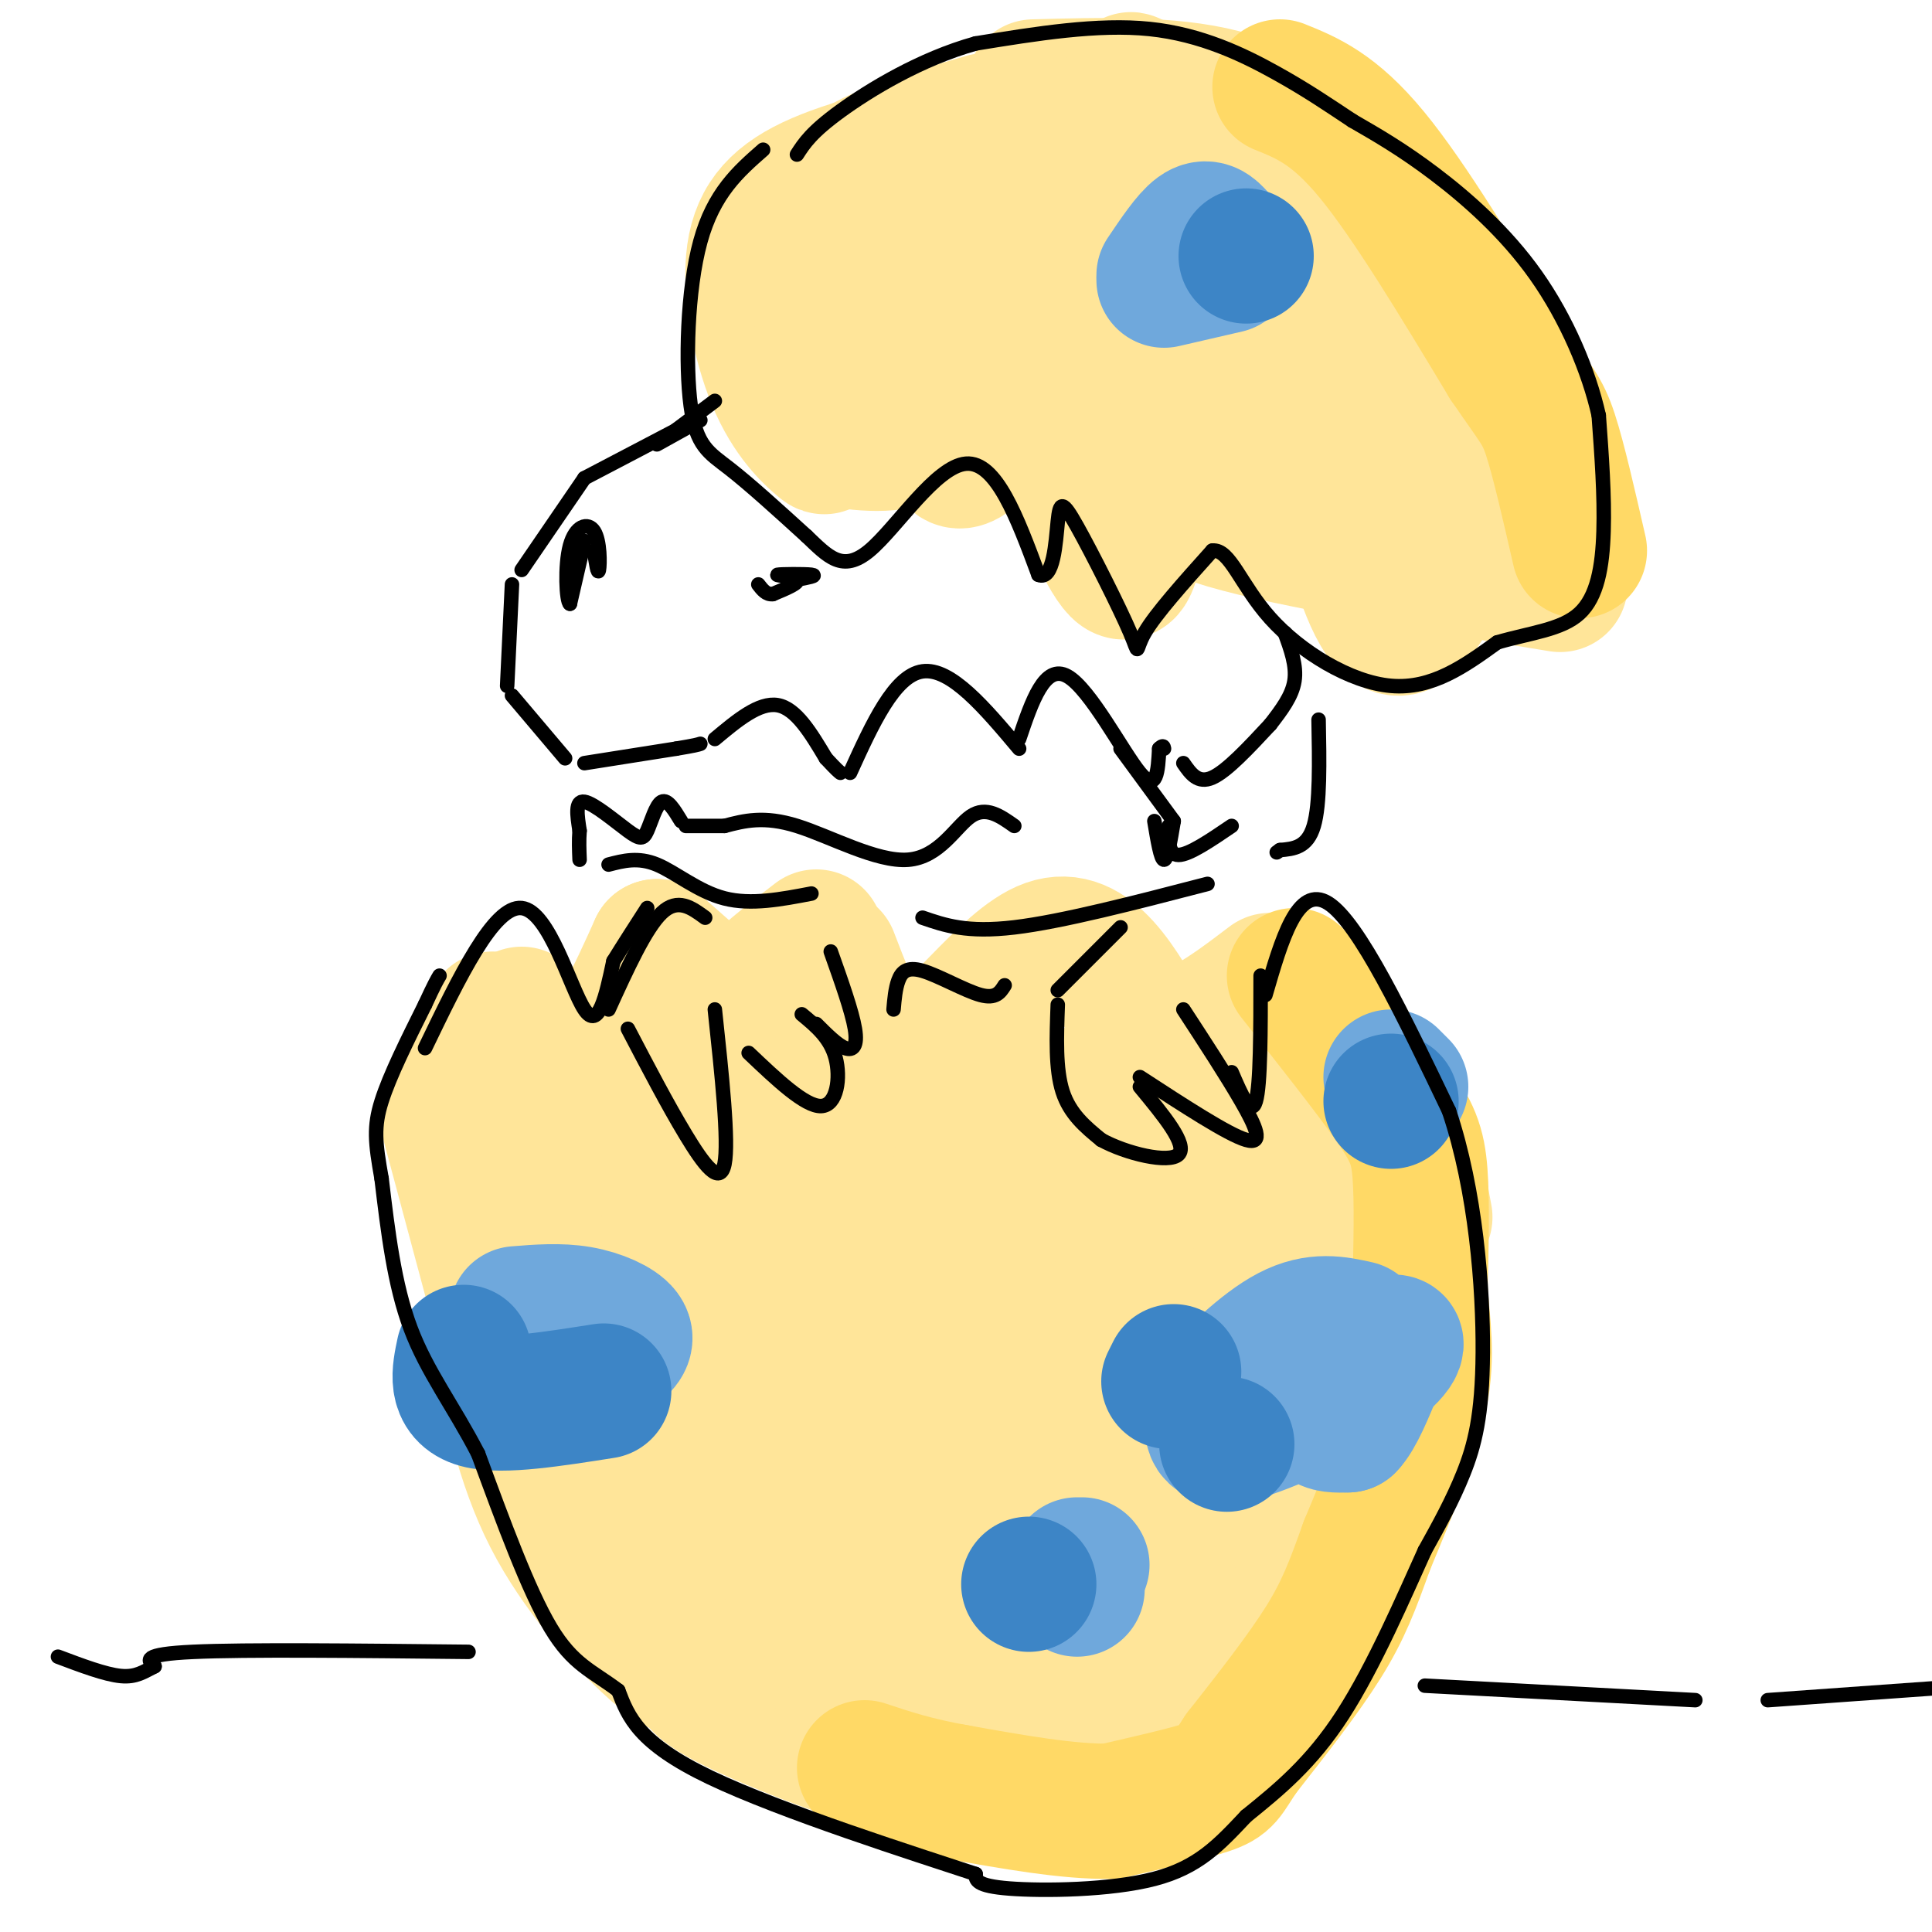 <svg viewBox='0 0 400 400' version='1.1' xmlns='http://www.w3.org/2000/svg' xmlns:xlink='http://www.w3.org/1999/xlink'><g fill='none' stroke='rgb(255,229,153)' stroke-width='28' stroke-linecap='round' stroke-linejoin='round'><path d='M148,219c1.250,-3.917 2.500,-7.833 6,-12c3.500,-4.167 9.250,-8.583 15,-13'/><path d='M172,198c4.533,11.844 9.067,23.689 17,21c7.933,-2.689 19.267,-19.911 28,-23c8.733,-3.089 14.867,7.956 21,19'/><path d='M238,215c7.667,1.167 16.333,-5.417 25,-12'/><path d='M273,208c0.000,0.000 19.000,28.000 19,28'/><path d='M292,236c0.000,0.000 3.000,16.000 3,16'/><path d='M153,211c0.000,0.000 -17.000,-15.000 -17,-15'/><path d='M136,196c-4.667,10.333 -9.333,20.667 -14,23c-4.667,2.333 -9.333,-3.333 -14,-9'/><path d='M102,211c0.000,0.000 -10.000,18.000 -10,18'/><path d='M92,229c0.000,0.000 11.000,41.000 11,41'/><path d='M103,277c2.622,12.867 5.244,25.733 11,37c5.756,11.267 14.644,20.933 20,26c5.356,5.067 7.178,5.533 9,6'/><path d='M143,346c1.595,1.738 1.083,3.083 9,7c7.917,3.917 24.262,10.405 35,13c10.738,2.595 15.869,1.298 21,0'/><path d='M208,366c5.833,-0.167 9.917,-0.583 14,-1'/><path d='M226,365c6.533,-0.133 13.067,-0.267 18,-1c4.933,-0.733 8.267,-2.067 13,-10c4.733,-7.933 10.867,-22.467 17,-37'/><path d='M274,317c4.119,-9.845 5.917,-15.958 7,-29c1.083,-13.042 1.452,-33.012 1,-43c-0.452,-9.988 -1.726,-9.994 -3,-10'/><path d='M279,235c-1.167,-2.333 -2.583,-3.167 -4,-4'/><path d='M268,228c0.000,0.000 -123.000,-3.000 -123,-3'/><path d='M145,225c-24.607,-0.440 -24.625,-0.042 -26,0c-1.375,0.042 -4.107,-0.274 -5,5c-0.893,5.274 0.054,16.137 1,27'/><path d='M115,257c3.583,15.357 12.042,40.250 19,55c6.958,14.750 12.417,19.357 19,23c6.583,3.643 14.292,6.321 22,9'/><path d='M175,344c12.737,2.525 33.579,4.337 46,4c12.421,-0.337 16.421,-2.821 21,-10c4.579,-7.179 9.737,-19.051 12,-31c2.263,-11.949 1.632,-23.974 1,-36'/><path d='M255,271c-0.845,-11.726 -3.458,-23.042 0,-28c3.458,-4.958 12.988,-3.560 -5,-4c-17.988,-0.440 -63.494,-2.720 -109,-5'/><path d='M141,234c-17.648,0.008 -7.266,2.528 -4,5c3.266,2.472 -0.582,4.896 3,21c3.582,16.104 14.595,45.887 21,61c6.405,15.113 8.203,15.557 10,16'/><path d='M171,337c3.610,4.468 7.636,7.636 12,9c4.364,1.364 9.067,0.922 14,-3c4.933,-3.922 10.097,-11.325 16,-32c5.903,-20.675 12.544,-54.621 17,-56c4.456,-1.379 6.728,29.811 9,61'/><path d='M239,316c2.989,13.269 5.962,15.940 0,14c-5.962,-1.940 -20.858,-8.491 -32,-23c-11.142,-14.509 -18.530,-36.976 -27,-52c-8.470,-15.024 -18.023,-22.604 -23,-26c-4.977,-3.396 -5.378,-2.607 -7,-2c-1.622,0.607 -4.463,1.030 -6,6c-1.537,4.970 -1.768,14.485 -2,24'/><path d='M142,257c-0.777,4.851 -1.720,4.980 0,6c1.720,1.020 6.105,2.931 7,7c0.895,4.069 -1.698,10.297 11,2c12.698,-8.297 40.688,-31.118 45,-23c4.312,8.118 -15.054,47.177 -23,61c-7.946,13.823 -4.473,2.412 -1,-9'/><path d='M181,301c-1.606,-14.202 -5.122,-45.207 -8,-54c-2.878,-8.793 -5.118,4.627 -6,15c-0.882,10.373 -0.405,17.699 0,25c0.405,7.301 0.737,14.575 4,23c3.263,8.425 9.455,17.999 12,16c2.545,-1.999 1.441,-15.571 -3,-29c-4.441,-13.429 -12.221,-26.714 -20,-40'/><path d='M160,257c-2.989,-6.061 -0.461,-1.212 0,-3c0.461,-1.788 -1.145,-10.212 8,6c9.145,16.212 29.041,57.061 45,68c15.959,10.939 27.979,-8.030 40,-27'/><path d='M275,263c0.000,0.000 -4.000,-14.000 -4,-14'/><path d='M173,47c-0.583,-4.167 -1.167,-8.333 4,-12c5.167,-3.667 16.083,-6.833 27,-10'/><path d='M214,18c14.143,-0.387 28.286,-0.774 39,2c10.714,2.774 18.000,8.708 23,12c5.000,3.292 7.714,3.940 14,13c6.286,9.060 16.143,26.530 26,44'/><path d='M316,89c6.000,11.500 8.000,18.250 10,25'/><path d='M323,121c-27.711,-4.511 -55.422,-9.022 -69,-13c-13.578,-3.978 -13.022,-7.422 -13,-8c0.022,-0.578 -0.489,1.711 -1,4'/><path d='M240,104c-1.171,2.336 -3.598,6.176 -5,10c-1.402,3.824 -1.778,7.633 -6,0c-4.222,-7.633 -12.291,-26.709 -19,-32c-6.709,-5.291 -12.060,3.203 -18,7c-5.940,3.797 -12.470,2.899 -19,2'/><path d='M173,91c-3.179,0.903 -1.625,2.159 -3,1c-1.375,-1.159 -5.678,-4.733 -9,-12c-3.322,-7.267 -5.664,-18.226 -5,-26c0.664,-7.774 4.332,-12.364 12,-16c7.668,-3.636 19.334,-6.318 31,-9'/><path d='M199,29c0.810,3.548 -12.667,16.917 -21,28c-8.333,11.083 -11.524,19.881 -5,16c6.524,-3.881 22.762,-20.440 39,-37'/><path d='M212,36c3.485,2.547 -7.303,27.415 -12,42c-4.697,14.585 -3.303,18.888 0,17c3.303,-1.888 8.515,-9.968 13,-19c4.485,-9.032 8.242,-19.016 12,-29'/><path d='M225,47c2.524,-1.101 2.832,10.647 1,23c-1.832,12.353 -5.806,25.313 -4,19c1.806,-6.313 9.391,-31.898 12,-49c2.609,-17.102 0.241,-25.720 0,-23c-0.241,2.720 1.645,16.777 7,30c5.355,13.223 14.177,25.611 23,38'/><path d='M264,85c6.809,10.857 12.330,19.000 11,18c-1.330,-1.000 -9.511,-11.144 -16,-17c-6.489,-5.856 -11.285,-7.423 -13,-7c-1.715,0.423 -0.347,2.835 7,5c7.347,2.165 20.674,4.082 34,6'/><path d='M287,90c12.530,4.392 26.853,12.373 23,3c-3.853,-9.373 -25.884,-36.100 -36,-48c-10.116,-11.900 -8.319,-8.971 -9,-8c-0.681,0.971 -3.841,-0.014 -7,-1'/><path d='M258,36c-5.533,-1.978 -15.867,-6.422 -12,1c3.867,7.422 21.933,26.711 40,46'/><path d='M279,109c3.333,10.917 6.667,21.833 11,21c4.333,-0.833 9.667,-13.417 15,-26'/><path d='M305,104c2.500,-4.333 1.250,-2.167 0,0'/></g>
<g fill='none' stroke='rgb(255,217,102)' stroke-width='28' stroke-linecap='round' stroke-linejoin='round'><path d='M265,18c5.583,2.250 11.167,4.500 19,14c7.833,9.500 17.917,26.250 28,43'/><path d='M312,75c6.089,8.956 7.311,9.844 9,15c1.689,5.156 3.844,14.578 6,24'/><path d='M268,202c7.778,9.844 15.556,19.689 20,26c4.444,6.311 5.556,9.089 6,15c0.444,5.911 0.222,14.956 0,24'/><path d='M294,267c0.489,7.244 1.711,13.356 0,22c-1.711,8.644 -6.356,19.822 -11,31'/><path d='M283,320c-2.956,8.244 -4.844,13.356 -9,20c-4.156,6.644 -10.578,14.822 -17,23'/><path d='M257,363c-3.311,4.911 -3.089,5.689 -7,7c-3.911,1.311 -11.956,3.156 -20,5'/><path d='M230,375c-8.667,0.167 -20.333,-1.917 -32,-4'/><path d='M198,371c-8.500,-1.500 -13.750,-3.250 -19,-5'/></g>
<g fill='none' stroke='rgb(111,168,220)' stroke-width='28' stroke-linecap='round' stroke-linejoin='round'><path d='M281,275c-4.238,-0.943 -8.476,-1.886 -14,1c-5.524,2.886 -12.336,9.602 -15,13c-2.664,3.398 -1.182,3.477 -1,5c0.182,1.523 -0.936,4.489 5,3c5.936,-1.489 18.925,-7.432 26,-12c7.075,-4.568 8.237,-7.760 6,-7c-2.237,0.760 -7.871,5.474 -11,9c-3.129,3.526 -3.751,5.865 -3,7c0.751,1.135 2.876,1.068 5,1'/><path d='M279,295c1.833,-1.833 3.917,-6.917 6,-12'/><path d='M107,272c4.444,-0.356 8.889,-0.711 13,0c4.111,0.711 7.889,2.489 9,4c1.111,1.511 -0.444,2.756 -2,4'/><path d='M118,283c-0.917,-2.167 -1.833,-4.333 -4,-4c-2.167,0.333 -5.583,3.167 -9,6'/><path d='M252,49c-1.083,-1.167 -2.167,-2.333 -4,-1c-1.833,1.333 -4.417,5.167 -7,9'/><path d='M241,58c0.000,0.000 13.000,-3.000 13,-3'/><path d='M223,329c0.000,0.000 0.000,0.000 0,0'/><path d='M223,324c0.000,0.000 1.000,0.000 1,0'/><path d='M290,225c0.000,0.000 -2.000,-2.000 -2,-2'/></g>
<g fill='none' stroke='rgb(61,133,198)' stroke-width='28' stroke-linecap='round' stroke-linejoin='round'><path d='M254,299c0.000,0.000 0.000,0.000 0,0'/><path d='M242,286c0.000,0.000 1.000,-2.000 1,-2'/><path d='M213,328c0.000,0.000 0.000,0.000 0,0'/><path d='M96,280c-0.917,4.333 -1.833,8.667 3,10c4.833,1.333 15.417,-0.333 26,-2'/><path d='M288,228c0.000,0.000 0.000,0.000 0,0'/><path d='M258,53c0.000,0.000 0.000,0.000 0,0'/></g>
<g fill='none' stroke='rgb(0,0,0)' stroke-width='3' stroke-linecap='round' stroke-linejoin='round'><path d='M145,87c0.000,0.000 -9.000,5.000 -9,5'/><path d='M142,88c0.000,0.000 -21.000,11.000 -21,11'/><path d='M121,99c0.000,0.000 -13.000,19.000 -13,19'/><path d='M106,121c0.000,0.000 -1.000,21.000 -1,21'/><path d='M106,144c0.000,0.000 11.000,13.000 11,13'/><path d='M121,158c0.000,0.000 19.000,-3.000 19,-3'/><path d='M140,155c4.000,-0.667 4.500,-0.833 5,-1'/><path d='M148,153c4.583,-3.833 9.167,-7.667 13,-7c3.833,0.667 6.917,5.833 10,11'/><path d='M171,157c2.167,2.333 2.583,2.667 3,3'/><path d='M176,160c4.583,-10.083 9.167,-20.167 15,-21c5.833,-0.833 12.917,7.583 20,16'/><path d='M211,153c2.644,-7.822 5.289,-15.644 10,-13c4.711,2.644 11.489,15.756 15,20c3.511,4.244 3.756,-0.378 4,-5'/><path d='M240,155c0.833,-0.833 0.917,-0.417 1,0'/><path d='M245,158c1.500,2.167 3.000,4.333 6,3c3.000,-1.333 7.500,-6.167 12,-11'/><path d='M263,150c2.250,-2.917 4.500,-5.833 5,-9c0.500,-3.167 -0.750,-6.583 -2,-10'/><path d='M273,149c0.167,8.750 0.333,17.500 -1,22c-1.333,4.500 -4.167,4.750 -7,5'/><path d='M265,176c-1.167,0.833 -0.583,0.417 0,0'/><path d='M232,155c0.000,0.000 11.000,15.000 11,15'/><path d='M243,170c-0.667,4.000 -1.333,8.000 -2,8c-0.667,0.000 -1.333,-4.000 -2,-8'/><path d='M242,171c-0.083,3.000 -0.167,6.000 2,6c2.167,0.000 6.583,-3.000 11,-6'/><path d='M210,171c-2.929,-2.071 -5.857,-4.143 -9,-2c-3.143,2.143 -6.500,8.500 -13,9c-6.500,0.500 -16.143,-4.857 -23,-7c-6.857,-2.143 -10.929,-1.071 -15,0'/><path d='M150,171c-3.833,0.000 -5.917,0.000 -8,0'/><path d='M141,170c-1.402,-2.313 -2.804,-4.625 -4,-4c-1.196,0.625 -2.187,4.188 -3,6c-0.813,1.812 -1.450,1.872 -4,0c-2.550,-1.872 -7.014,-5.678 -9,-6c-1.986,-0.322 -1.493,2.839 -1,6'/><path d='M120,172c-0.167,2.000 -0.083,4.000 0,6'/><path d='M126,179c3.067,-0.800 6.133,-1.600 10,0c3.867,1.600 8.533,5.600 14,7c5.467,1.400 11.733,0.200 18,-1'/><path d='M191,190c4.583,1.583 9.167,3.167 19,2c9.833,-1.167 24.917,-5.083 40,-9'/><path d='M232,192c0.000,0.000 -13.000,13.000 -13,13'/><path d='M219,208c-0.250,6.667 -0.500,13.333 1,18c1.500,4.667 4.750,7.333 8,10'/><path d='M228,236c5.156,2.844 14.044,4.956 16,3c1.956,-1.956 -3.022,-7.978 -8,-14'/><path d='M236,223c9.133,5.956 18.267,11.911 22,13c3.733,1.089 2.067,-2.689 -1,-8c-3.067,-5.311 -7.533,-12.156 -12,-19'/><path d='M255,222c2.000,4.667 4.000,9.333 5,6c1.000,-3.333 1.000,-14.667 1,-26'/><path d='M146,190c-2.833,-2.083 -5.667,-4.167 -9,-1c-3.333,3.167 -7.167,11.583 -11,20'/><path d='M130,213c4.133,7.911 8.267,15.822 12,22c3.733,6.178 7.067,10.622 8,6c0.933,-4.622 -0.533,-18.311 -2,-32'/><path d='M155,218c5.844,5.556 11.689,11.111 15,11c3.311,-0.111 4.089,-5.889 3,-10c-1.089,-4.111 -4.044,-6.556 -7,-9'/><path d='M169,212c2.200,2.200 4.400,4.400 6,5c1.600,0.600 2.600,-0.400 2,-4c-0.600,-3.600 -2.800,-9.800 -5,-16'/><path d='M165,120c2.208,-0.411 4.417,-0.821 3,-1c-1.417,-0.179 -6.458,-0.125 -7,0c-0.542,0.125 3.417,0.321 4,1c0.583,0.679 -2.208,1.839 -5,3'/><path d='M160,123c-1.333,0.167 -2.167,-0.917 -3,-2'/><path d='M121,112c0.000,0.000 -3.000,13.000 -3,13'/><path d='M118,125c-0.748,-0.384 -1.118,-7.845 0,-12c1.118,-4.155 3.724,-5.003 5,-3c1.276,2.003 1.222,6.858 1,8c-0.222,1.142 -0.611,-1.429 -1,-4'/><path d='M140,89c0.000,0.000 8.000,-6.000 8,-6'/><path d='M158,31c-5.125,4.488 -10.250,8.976 -13,19c-2.750,10.024 -3.125,25.583 -2,34c1.125,8.417 3.750,9.690 8,13c4.250,3.310 10.125,8.655 16,14'/><path d='M167,111c4.405,4.190 7.417,7.667 13,3c5.583,-4.667 13.738,-17.476 20,-18c6.262,-0.524 10.631,11.238 15,23'/><path d='M215,119c3.162,1.349 3.565,-6.779 4,-11c0.435,-4.221 0.900,-4.533 4,1c3.100,5.533 8.835,16.913 11,22c2.165,5.087 0.762,3.882 3,0c2.238,-3.882 8.119,-10.441 14,-17'/><path d='M251,114c3.655,-0.405 5.792,7.083 12,14c6.208,6.917 16.488,13.262 25,14c8.512,0.738 15.256,-4.131 22,-9'/><path d='M310,133c6.940,-2.024 13.292,-2.583 17,-6c3.708,-3.417 4.774,-9.690 5,-17c0.226,-7.310 -0.387,-15.655 -1,-24'/><path d='M331,86c-2.048,-9.155 -6.667,-20.042 -13,-29c-6.333,-8.958 -14.381,-15.988 -21,-21c-6.619,-5.012 -11.810,-8.006 -17,-11'/><path d='M280,25c-5.131,-3.393 -9.458,-6.375 -16,-10c-6.542,-3.625 -15.298,-7.893 -26,-9c-10.702,-1.107 -23.351,0.946 -36,3'/><path d='M202,9c-11.422,3.178 -21.978,9.622 -28,14c-6.022,4.378 -7.511,6.689 -9,9'/><path d='M88,217c7.133,-14.800 14.267,-29.600 20,-29c5.733,0.600 10.067,16.600 13,21c2.933,4.400 4.467,-2.800 6,-10'/><path d='M127,199c2.167,-3.500 4.583,-7.250 7,-11'/><path d='M185,209c0.185,-2.149 0.369,-4.298 1,-6c0.631,-1.702 1.708,-2.958 5,-2c3.292,0.958 8.798,4.131 12,5c3.202,0.869 4.101,-0.565 5,-2'/><path d='M262,206c3.333,-11.500 6.667,-23.000 13,-19c6.333,4.000 15.667,23.500 25,43'/><path d='M300,230c5.595,16.667 7.083,36.833 7,50c-0.083,13.167 -1.738,19.333 -4,25c-2.262,5.667 -5.131,10.833 -8,16'/><path d='M295,321c-4.133,9.111 -10.467,23.889 -17,34c-6.533,10.111 -13.267,15.556 -20,21'/><path d='M258,376c-5.690,6.036 -9.917,10.625 -19,13c-9.083,2.375 -23.024,2.536 -30,2c-6.976,-0.536 -6.988,-1.768 -7,-3'/><path d='M202,388c-12.467,-4.111 -40.133,-12.889 -55,-20c-14.867,-7.111 -16.933,-12.556 -19,-18'/><path d='M128,350c-5.400,-4.089 -9.400,-5.311 -14,-13c-4.600,-7.689 -9.800,-21.844 -15,-36'/><path d='M99,301c-5.178,-10.000 -10.622,-17.000 -14,-26c-3.378,-9.000 -4.689,-20.000 -6,-31'/><path d='M79,244c-1.333,-7.489 -1.667,-10.711 0,-16c1.667,-5.289 5.333,-12.644 9,-20'/><path d='M88,208c2.000,-4.333 2.500,-5.167 3,-6'/><path d='M97,342c-23.083,-0.250 -46.167,-0.500 -57,0c-10.833,0.500 -9.417,1.750 -8,3'/><path d='M32,345c-2.222,1.089 -3.778,2.311 -7,2c-3.222,-0.311 -8.111,-2.156 -13,-4'/><path d='M295,349c0.000,0.000 56.000,3.000 56,3'/><path d='M366,352c0.000,0.000 42.000,-3.000 42,-3'/></g>
</svg>